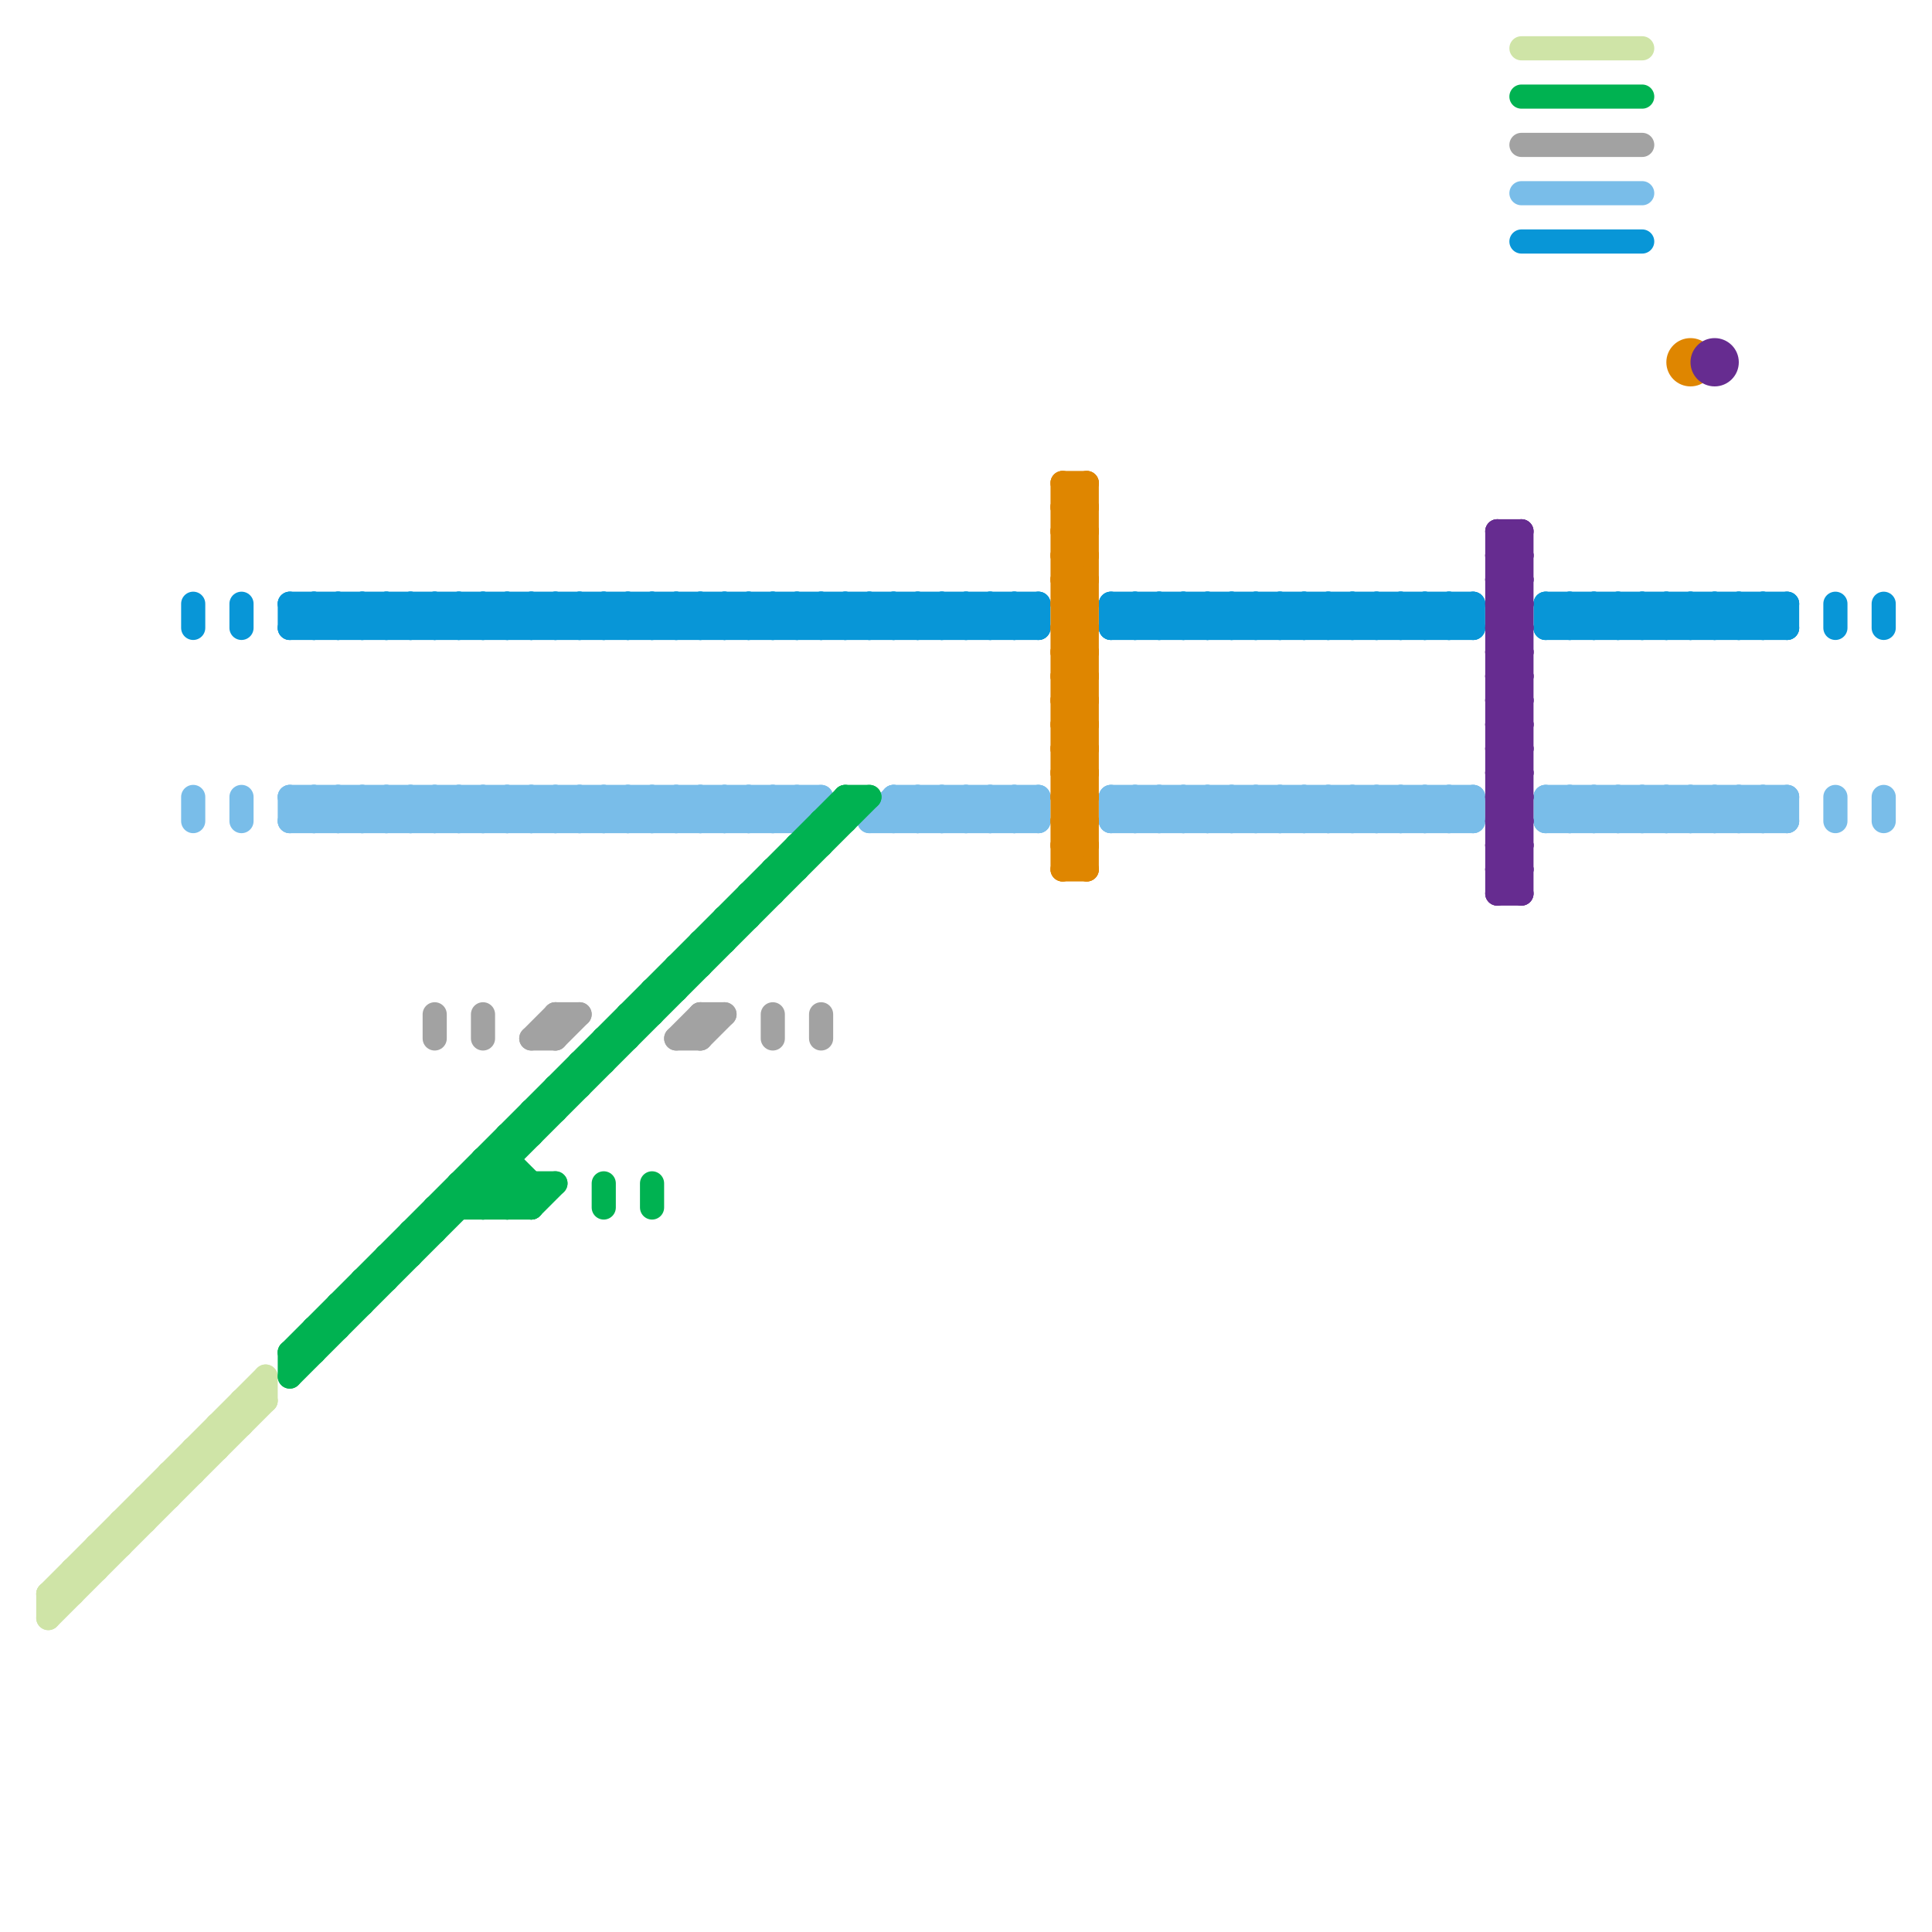 
<svg version="1.1" xmlns="http://www.w3.org/2000/svg" viewBox="0 0 80 80">
<style>line { stroke-width: 1; fill: none; stroke-linecap: round; stroke-linejoin: round; } .c0 { stroke: #0896d7 } .c1 { stroke: #79bde9 } .c2 { stroke: #cfe4a7 } .c3 { stroke: #00b251 } .c4 { stroke: #a2a2a2 } .c5 { stroke: #df8600 } .c6 { stroke: #662c90 }</style><line class="c0" x1="47" y1="25" x2="47" y2="26"/><line class="c0" x1="38" y1="25" x2="38" y2="26"/><line class="c0" x1="56" y1="25" x2="56" y2="26"/><line class="c0" x1="59" y1="26" x2="60" y2="25"/><line class="c0" x1="15" y1="25" x2="15" y2="26"/><line class="c0" x1="71" y1="25" x2="71" y2="26"/><line class="c0" x1="34" y1="26" x2="35" y2="25"/><line class="c0" x1="24" y1="25" x2="24" y2="26"/><line class="c0" x1="58" y1="25" x2="58" y2="26"/><line class="c0" x1="40" y1="25" x2="41" y2="26"/><line class="c0" x1="65" y1="25" x2="66" y2="26"/><line class="c0" x1="55" y1="26" x2="56" y2="25"/><line class="c0" x1="27" y1="25" x2="28" y2="26"/><line class="c0" x1="21" y1="25" x2="21" y2="26"/><line class="c0" x1="36" y1="26" x2="37" y2="25"/><line class="c0" x1="73" y1="25" x2="73" y2="26"/><line class="c0" x1="37" y1="25" x2="38" y2="26"/><line class="c0" x1="30" y1="26" x2="31" y2="25"/><line class="c0" x1="64" y1="26" x2="74" y2="26"/><line class="c0" x1="10" y1="25" x2="10" y2="26"/><line class="c0" x1="50" y1="25" x2="50" y2="26"/><line class="c0" x1="57" y1="25" x2="58" y2="26"/><line class="c0" x1="46" y1="26" x2="61" y2="26"/><line class="c0" x1="59" y1="25" x2="59" y2="26"/><line class="c0" x1="47" y1="26" x2="48" y2="25"/><line class="c0" x1="16" y1="26" x2="17" y2="25"/><line class="c0" x1="66" y1="25" x2="67" y2="26"/><line class="c0" x1="34" y1="25" x2="34" y2="26"/><line class="c0" x1="22" y1="26" x2="23" y2="25"/><line class="c0" x1="16" y1="25" x2="16" y2="26"/><line class="c0" x1="23" y1="25" x2="24" y2="26"/><line class="c0" x1="38" y1="25" x2="39" y2="26"/><line class="c0" x1="25" y1="25" x2="25" y2="26"/><line class="c0" x1="52" y1="25" x2="52" y2="26"/><line class="c0" x1="71" y1="26" x2="72" y2="25"/><line class="c0" x1="68" y1="25" x2="69" y2="26"/><line class="c0" x1="12" y1="26" x2="43" y2="26"/><line class="c0" x1="49" y1="25" x2="49" y2="26"/><line class="c0" x1="36" y1="25" x2="36" y2="26"/><line class="c0" x1="58" y1="25" x2="59" y2="26"/><line class="c0" x1="18" y1="25" x2="18" y2="26"/><line class="c0" x1="67" y1="25" x2="68" y2="26"/><line class="c0" x1="73" y1="26" x2="74" y2="25"/><line class="c0" x1="20" y1="25" x2="21" y2="26"/><line class="c0" x1="29" y1="25" x2="30" y2="26"/><line class="c0" x1="51" y1="26" x2="52" y2="25"/><line class="c0" x1="22" y1="25" x2="23" y2="26"/><line class="c0" x1="42" y1="25" x2="42" y2="26"/><line class="c0" x1="31" y1="25" x2="32" y2="26"/><line class="c0" x1="46" y1="25" x2="61" y2="25"/><line class="c0" x1="72" y1="25" x2="72" y2="26"/><line class="c0" x1="35" y1="26" x2="36" y2="25"/><line class="c0" x1="49" y1="26" x2="50" y2="25"/><line class="c0" x1="27" y1="26" x2="28" y2="25"/><line class="c0" x1="13" y1="25" x2="14" y2="26"/><line class="c0" x1="54" y1="25" x2="54" y2="26"/><line class="c0" x1="70" y1="25" x2="71" y2="26"/><line class="c0" x1="46" y1="25" x2="47" y2="26"/><line class="c0" x1="64" y1="25" x2="64" y2="26"/><line class="c0" x1="28" y1="25" x2="29" y2="26"/><line class="c0" x1="51" y1="25" x2="51" y2="26"/><line class="c0" x1="26" y1="25" x2="26" y2="26"/><line class="c0" x1="25" y1="26" x2="26" y2="25"/><line class="c0" x1="48" y1="25" x2="49" y2="26"/><line class="c0" x1="12" y1="26" x2="13" y2="25"/><line class="c0" x1="56" y1="25" x2="57" y2="26"/><line class="c0" x1="72" y1="26" x2="73" y2="25"/><line class="c0" x1="21" y1="26" x2="22" y2="25"/><line class="c0" x1="53" y1="26" x2="54" y2="25"/><line class="c0" x1="41" y1="25" x2="42" y2="26"/><line class="c0" x1="27" y1="25" x2="27" y2="26"/><line class="c0" x1="37" y1="26" x2="38" y2="25"/><line class="c0" x1="64" y1="26" x2="65" y2="25"/><line class="c0" x1="39" y1="26" x2="40" y2="25"/><line class="c0" x1="76" y1="25" x2="76" y2="26"/><line class="c0" x1="33" y1="25" x2="33" y2="26"/><line class="c0" x1="48" y1="26" x2="49" y2="25"/><line class="c0" x1="19" y1="25" x2="20" y2="26"/><line class="c0" x1="8" y1="25" x2="8" y2="26"/><line class="c0" x1="66" y1="25" x2="66" y2="26"/><line class="c0" x1="23" y1="26" x2="24" y2="25"/><line class="c0" x1="38" y1="26" x2="39" y2="25"/><line class="c0" x1="53" y1="25" x2="53" y2="26"/><line class="c0" x1="17" y1="25" x2="18" y2="26"/><line class="c0" x1="35" y1="25" x2="36" y2="26"/><line class="c0" x1="60" y1="25" x2="61" y2="26"/><line class="c0" x1="69" y1="25" x2="70" y2="26"/><line class="c0" x1="31" y1="26" x2="32" y2="25"/><line class="c0" x1="64" y1="25" x2="74" y2="25"/><line class="c0" x1="68" y1="25" x2="68" y2="26"/><line class="c0" x1="65" y1="26" x2="66" y2="25"/><line class="c0" x1="40" y1="26" x2="41" y2="25"/><line class="c0" x1="50" y1="25" x2="51" y2="26"/><line class="c0" x1="59" y1="25" x2="60" y2="26"/><line class="c0" x1="55" y1="25" x2="55" y2="26"/><line class="c0" x1="16" y1="25" x2="17" y2="26"/><line class="c0" x1="24" y1="26" x2="25" y2="25"/><line class="c0" x1="25" y1="25" x2="26" y2="26"/><line class="c0" x1="30" y1="25" x2="30" y2="26"/><line class="c0" x1="39" y1="25" x2="39" y2="26"/><line class="c0" x1="52" y1="25" x2="53" y2="26"/><line class="c0" x1="12" y1="25" x2="13" y2="26"/><line class="c0" x1="20" y1="25" x2="20" y2="26"/><line class="c0" x1="14" y1="25" x2="14" y2="26"/><line class="c0" x1="29" y1="25" x2="29" y2="26"/><line class="c0" x1="36" y1="25" x2="37" y2="26"/><line class="c0" x1="18" y1="25" x2="19" y2="26"/><line class="c0" x1="26" y1="26" x2="27" y2="25"/><line class="c0" x1="57" y1="26" x2="58" y2="25"/><line class="c0" x1="66" y1="26" x2="67" y2="25"/><line class="c0" x1="32" y1="25" x2="33" y2="26"/><line class="c0" x1="22" y1="25" x2="22" y2="26"/><line class="c0" x1="78" y1="25" x2="78" y2="26"/><line class="c0" x1="41" y1="26" x2="42" y2="25"/><line class="c0" x1="42" y1="25" x2="43" y2="26"/><line class="c0" x1="31" y1="25" x2="31" y2="26"/><line class="c0" x1="50" y1="26" x2="51" y2="25"/><line class="c0" x1="40" y1="25" x2="40" y2="26"/><line class="c0" x1="47" y1="25" x2="48" y2="26"/><line class="c0" x1="68" y1="26" x2="69" y2="25"/><line class="c0" x1="28" y1="25" x2="28" y2="26"/><line class="c0" x1="37" y1="25" x2="37" y2="26"/><line class="c0" x1="63" y1="10" x2="68" y2="10"/><line class="c0" x1="52" y1="26" x2="53" y2="25"/><line class="c0" x1="15" y1="25" x2="16" y2="26"/><line class="c0" x1="71" y1="25" x2="72" y2="26"/><line class="c0" x1="24" y1="25" x2="25" y2="26"/><line class="c0" x1="13" y1="25" x2="13" y2="26"/><line class="c0" x1="65" y1="25" x2="65" y2="26"/><line class="c0" x1="33" y1="26" x2="34" y2="25"/><line class="c0" x1="70" y1="25" x2="70" y2="26"/><line class="c0" x1="42" y1="26" x2="43" y2="25"/><line class="c0" x1="30" y1="25" x2="31" y2="26"/><line class="c0" x1="20" y1="26" x2="21" y2="25"/><line class="c0" x1="57" y1="25" x2="57" y2="26"/><line class="c0" x1="21" y1="25" x2="22" y2="26"/><line class="c0" x1="14" y1="26" x2="15" y2="25"/><line class="c0" x1="29" y1="26" x2="30" y2="25"/><line class="c0" x1="73" y1="25" x2="74" y2="26"/><line class="c0" x1="26" y1="25" x2="27" y2="26"/><line class="c0" x1="41" y1="25" x2="41" y2="26"/><line class="c0" x1="12" y1="25" x2="43" y2="25"/><line class="c0" x1="23" y1="25" x2="23" y2="26"/><line class="c0" x1="13" y1="26" x2="14" y2="25"/><line class="c0" x1="28" y1="26" x2="29" y2="25"/><line class="c0" x1="51" y1="25" x2="52" y2="26"/><line class="c0" x1="43" y1="25" x2="43" y2="26"/><line class="c0" x1="15" y1="26" x2="16" y2="25"/><line class="c0" x1="34" y1="25" x2="35" y2="26"/><line class="c0" x1="49" y1="25" x2="50" y2="26"/><line class="c0" x1="70" y1="26" x2="71" y2="25"/><line class="c0" x1="74" y1="25" x2="74" y2="26"/><line class="c0" x1="46" y1="26" x2="47" y2="25"/><line class="c0" x1="35" y1="25" x2="35" y2="26"/><line class="c0" x1="54" y1="26" x2="55" y2="25"/><line class="c0" x1="67" y1="25" x2="67" y2="26"/><line class="c0" x1="19" y1="25" x2="19" y2="26"/><line class="c0" x1="56" y1="26" x2="57" y2="25"/><line class="c0" x1="60" y1="25" x2="60" y2="26"/><line class="c0" x1="17" y1="25" x2="17" y2="26"/><line class="c0" x1="32" y1="26" x2="33" y2="25"/><line class="c0" x1="69" y1="25" x2="69" y2="26"/><line class="c0" x1="33" y1="25" x2="34" y2="26"/><line class="c0" x1="72" y1="25" x2="73" y2="26"/><line class="c0" x1="46" y1="25" x2="46" y2="26"/><line class="c0" x1="53" y1="25" x2="54" y2="26"/><line class="c0" x1="17" y1="26" x2="18" y2="25"/><line class="c0" x1="14" y1="25" x2="15" y2="26"/><line class="c0" x1="12" y1="25" x2="12" y2="26"/><line class="c0" x1="61" y1="25" x2="61" y2="26"/><line class="c0" x1="18" y1="26" x2="19" y2="25"/><line class="c0" x1="58" y1="26" x2="59" y2="25"/><line class="c0" x1="48" y1="25" x2="48" y2="26"/><line class="c0" x1="67" y1="26" x2="68" y2="25"/><line class="c0" x1="55" y1="25" x2="56" y2="26"/><line class="c0" x1="64" y1="25" x2="65" y2="26"/><line class="c0" x1="19" y1="26" x2="20" y2="25"/><line class="c0" x1="32" y1="25" x2="32" y2="26"/><line class="c0" x1="39" y1="25" x2="40" y2="26"/><line class="c0" x1="60" y1="26" x2="61" y2="25"/><line class="c0" x1="54" y1="25" x2="55" y2="26"/><line class="c0" x1="69" y1="26" x2="70" y2="25"/><line class="c1" x1="27" y1="34" x2="28" y2="33"/><line class="c1" x1="64" y1="33" x2="64" y2="34"/><line class="c1" x1="13" y1="33" x2="14" y2="34"/><line class="c1" x1="51" y1="33" x2="51" y2="34"/><line class="c1" x1="12" y1="33" x2="34" y2="33"/><line class="c1" x1="54" y1="33" x2="54" y2="34"/><line class="c1" x1="16" y1="33" x2="17" y2="34"/><line class="c1" x1="25" y1="34" x2="26" y2="33"/><line class="c1" x1="63" y1="8" x2="68" y2="8"/><line class="c1" x1="41" y1="33" x2="41" y2="34"/><line class="c1" x1="12" y1="34" x2="13" y2="33"/><line class="c1" x1="71" y1="33" x2="72" y2="34"/><line class="c1" x1="56" y1="33" x2="56" y2="34"/><line class="c1" x1="64" y1="33" x2="65" y2="34"/><line class="c1" x1="73" y1="33" x2="74" y2="34"/><line class="c1" x1="27" y1="33" x2="27" y2="34"/><line class="c1" x1="54" y1="33" x2="55" y2="34"/><line class="c1" x1="17" y1="33" x2="17" y2="34"/><line class="c1" x1="51" y1="33" x2="52" y2="34"/><line class="c1" x1="25" y1="33" x2="26" y2="34"/><line class="c1" x1="29" y1="34" x2="30" y2="33"/><line class="c1" x1="66" y1="33" x2="66" y2="34"/><line class="c1" x1="19" y1="33" x2="19" y2="34"/><line class="c1" x1="38" y1="34" x2="39" y2="33"/><line class="c1" x1="26" y1="33" x2="27" y2="34"/><line class="c1" x1="41" y1="33" x2="42" y2="34"/><line class="c1" x1="49" y1="33" x2="50" y2="34"/><line class="c1" x1="27" y1="33" x2="28" y2="34"/><line class="c1" x1="74" y1="33" x2="74" y2="34"/><line class="c1" x1="31" y1="34" x2="32" y2="33"/><line class="c1" x1="36" y1="34" x2="43" y2="34"/><line class="c1" x1="68" y1="33" x2="68" y2="34"/><line class="c1" x1="58" y1="34" x2="59" y2="33"/><line class="c1" x1="40" y1="34" x2="41" y2="33"/><line class="c1" x1="58" y1="33" x2="58" y2="34"/><line class="c1" x1="67" y1="33" x2="67" y2="34"/><line class="c1" x1="51" y1="34" x2="52" y2="33"/><line class="c1" x1="52" y1="33" x2="53" y2="34"/><line class="c1" x1="60" y1="34" x2="61" y2="33"/><line class="c1" x1="20" y1="33" x2="20" y2="34"/><line class="c1" x1="60" y1="33" x2="60" y2="34"/><line class="c1" x1="29" y1="33" x2="29" y2="34"/><line class="c1" x1="69" y1="33" x2="69" y2="34"/><line class="c1" x1="38" y1="33" x2="38" y2="34"/><line class="c1" x1="26" y1="34" x2="27" y2="33"/><line class="c1" x1="57" y1="34" x2="58" y2="33"/><line class="c1" x1="66" y1="34" x2="67" y2="33"/><line class="c1" x1="46" y1="34" x2="61" y2="34"/><line class="c1" x1="22" y1="33" x2="22" y2="34"/><line class="c1" x1="16" y1="34" x2="17" y2="33"/><line class="c1" x1="31" y1="33" x2="31" y2="34"/><line class="c1" x1="46" y1="33" x2="46" y2="34"/><line class="c1" x1="53" y1="33" x2="54" y2="34"/><line class="c1" x1="40" y1="33" x2="40" y2="34"/><line class="c1" x1="47" y1="33" x2="48" y2="34"/><line class="c1" x1="72" y1="33" x2="72" y2="34"/><line class="c1" x1="21" y1="33" x2="21" y2="34"/><line class="c1" x1="28" y1="33" x2="29" y2="34"/><line class="c1" x1="18" y1="34" x2="19" y2="33"/><line class="c1" x1="37" y1="33" x2="38" y2="34"/><line class="c1" x1="15" y1="33" x2="16" y2="34"/><line class="c1" x1="52" y1="34" x2="53" y2="33"/><line class="c1" x1="67" y1="34" x2="68" y2="33"/><line class="c1" x1="55" y1="33" x2="56" y2="34"/><line class="c1" x1="24" y1="33" x2="25" y2="34"/><line class="c1" x1="64" y1="34" x2="74" y2="34"/><line class="c1" x1="70" y1="33" x2="70" y2="34"/><line class="c1" x1="32" y1="33" x2="32" y2="34"/><line class="c1" x1="42" y1="34" x2="43" y2="33"/><line class="c1" x1="20" y1="34" x2="21" y2="33"/><line class="c1" x1="30" y1="33" x2="31" y2="34"/><line class="c1" x1="39" y1="33" x2="40" y2="34"/><line class="c1" x1="72" y1="34" x2="73" y2="33"/><line class="c1" x1="29" y1="33" x2="30" y2="34"/><line class="c1" x1="16" y1="33" x2="16" y2="34"/><line class="c1" x1="23" y1="33" x2="24" y2="34"/><line class="c1" x1="38" y1="33" x2="39" y2="34"/><line class="c1" x1="57" y1="33" x2="57" y2="34"/><line class="c1" x1="71" y1="33" x2="71" y2="34"/><line class="c1" x1="18" y1="33" x2="18" y2="34"/><line class="c1" x1="65" y1="33" x2="66" y2="34"/><line class="c1" x1="15" y1="34" x2="16" y2="33"/><line class="c1" x1="64" y1="34" x2="65" y2="33"/><line class="c1" x1="33" y1="33" x2="33" y2="34"/><line class="c1" x1="48" y1="34" x2="49" y2="33"/><line class="c1" x1="42" y1="33" x2="42" y2="34"/><line class="c1" x1="30" y1="34" x2="31" y2="33"/><line class="c1" x1="70" y1="34" x2="71" y2="33"/><line class="c1" x1="43" y1="33" x2="43" y2="34"/><line class="c1" x1="46" y1="34" x2="47" y2="33"/><line class="c1" x1="54" y1="34" x2="55" y2="33"/><line class="c1" x1="57" y1="33" x2="58" y2="34"/><line class="c1" x1="66" y1="33" x2="67" y2="34"/><line class="c1" x1="25" y1="33" x2="25" y2="34"/><line class="c1" x1="56" y1="34" x2="57" y2="33"/><line class="c1" x1="71" y1="34" x2="72" y2="33"/><line class="c1" x1="32" y1="34" x2="33" y2="33"/><line class="c1" x1="41" y1="34" x2="42" y2="33"/><line class="c1" x1="12" y1="33" x2="13" y2="34"/><line class="c1" x1="59" y1="33" x2="59" y2="34"/><line class="c1" x1="42" y1="33" x2="43" y2="34"/><line class="c1" x1="20" y1="33" x2="21" y2="34"/><line class="c1" x1="14" y1="33" x2="15" y2="34"/><line class="c1" x1="52" y1="33" x2="52" y2="34"/><line class="c1" x1="61" y1="33" x2="61" y2="34"/><line class="c1" x1="33" y1="34" x2="34" y2="33"/><line class="c1" x1="48" y1="33" x2="48" y2="34"/><line class="c1" x1="17" y1="34" x2="18" y2="33"/><line class="c1" x1="73" y1="34" x2="74" y2="33"/><line class="c1" x1="53" y1="34" x2="54" y2="33"/><line class="c1" x1="13" y1="33" x2="13" y2="34"/><line class="c1" x1="72" y1="33" x2="73" y2="34"/><line class="c1" x1="47" y1="33" x2="47" y2="34"/><line class="c1" x1="19" y1="34" x2="20" y2="33"/><line class="c1" x1="50" y1="34" x2="51" y2="33"/><line class="c1" x1="59" y1="34" x2="60" y2="33"/><line class="c1" x1="55" y1="34" x2="56" y2="33"/><line class="c1" x1="56" y1="33" x2="57" y2="34"/><line class="c1" x1="70" y1="33" x2="71" y2="34"/><line class="c1" x1="15" y1="33" x2="15" y2="34"/><line class="c1" x1="24" y1="33" x2="24" y2="34"/><line class="c1" x1="31" y1="33" x2="32" y2="34"/><line class="c1" x1="46" y1="33" x2="61" y2="33"/><line class="c1" x1="39" y1="34" x2="40" y2="33"/><line class="c1" x1="40" y1="33" x2="41" y2="34"/><line class="c1" x1="46" y1="33" x2="47" y2="34"/><line class="c1" x1="8" y1="33" x2="8" y2="34"/><line class="c1" x1="36" y1="34" x2="37" y2="33"/><line class="c1" x1="73" y1="33" x2="73" y2="34"/><line class="c1" x1="26" y1="33" x2="26" y2="34"/><line class="c1" x1="48" y1="33" x2="49" y2="34"/><line class="c1" x1="17" y1="33" x2="18" y2="34"/><line class="c1" x1="10" y1="33" x2="10" y2="34"/><line class="c1" x1="32" y1="33" x2="33" y2="34"/><line class="c1" x1="13" y1="34" x2="14" y2="33"/><line class="c1" x1="50" y1="33" x2="50" y2="34"/><line class="c1" x1="65" y1="34" x2="66" y2="33"/><line class="c1" x1="47" y1="34" x2="48" y2="33"/><line class="c1" x1="19" y1="33" x2="20" y2="34"/><line class="c1" x1="65" y1="33" x2="65" y2="34"/><line class="c1" x1="22" y1="34" x2="23" y2="33"/><line class="c1" x1="37" y1="33" x2="43" y2="33"/><line class="c1" x1="28" y1="34" x2="29" y2="33"/><line class="c1" x1="37" y1="34" x2="38" y2="33"/><line class="c1" x1="24" y1="34" x2="25" y2="33"/><line class="c1" x1="68" y1="33" x2="69" y2="34"/><line class="c1" x1="49" y1="33" x2="49" y2="34"/><line class="c1" x1="21" y1="34" x2="22" y2="33"/><line class="c1" x1="18" y1="33" x2="19" y2="34"/><line class="c1" x1="76" y1="33" x2="76" y2="34"/><line class="c1" x1="58" y1="33" x2="59" y2="34"/><line class="c1" x1="67" y1="33" x2="68" y2="34"/><line class="c1" x1="14" y1="34" x2="15" y2="33"/><line class="c1" x1="23" y1="34" x2="24" y2="33"/><line class="c1" x1="53" y1="33" x2="53" y2="34"/><line class="c1" x1="60" y1="33" x2="61" y2="34"/><line class="c1" x1="69" y1="33" x2="70" y2="34"/><line class="c1" x1="68" y1="34" x2="69" y2="33"/><line class="c1" x1="28" y1="33" x2="28" y2="34"/><line class="c1" x1="50" y1="33" x2="51" y2="34"/><line class="c1" x1="64" y1="33" x2="74" y2="33"/><line class="c1" x1="37" y1="33" x2="37" y2="34"/><line class="c1" x1="59" y1="33" x2="60" y2="34"/><line class="c1" x1="22" y1="33" x2="23" y2="34"/><line class="c1" x1="12" y1="33" x2="12" y2="34"/><line class="c1" x1="78" y1="33" x2="78" y2="34"/><line class="c1" x1="30" y1="33" x2="30" y2="34"/><line class="c1" x1="39" y1="33" x2="39" y2="34"/><line class="c1" x1="49" y1="34" x2="50" y2="33"/><line class="c1" x1="21" y1="33" x2="22" y2="34"/><line class="c1" x1="12" y1="34" x2="33" y2="34"/><line class="c1" x1="14" y1="33" x2="14" y2="34"/><line class="c1" x1="23" y1="33" x2="23" y2="34"/><line class="c1" x1="69" y1="34" x2="70" y2="33"/><line class="c1" x1="55" y1="33" x2="55" y2="34"/><line class="c2" x1="3" y1="65" x2="3" y2="66"/><line class="c2" x1="7" y1="61" x2="8" y2="61"/><line class="c2" x1="2" y1="66" x2="11" y2="57"/><line class="c2" x1="6" y1="62" x2="7" y2="62"/><line class="c2" x1="3" y1="65" x2="4" y2="65"/><line class="c2" x1="6" y1="62" x2="6" y2="63"/><line class="c2" x1="7" y1="61" x2="7" y2="62"/><line class="c2" x1="8" y1="60" x2="9" y2="60"/><line class="c2" x1="9" y1="59" x2="10" y2="59"/><line class="c2" x1="4" y1="64" x2="5" y2="64"/><line class="c2" x1="2" y1="67" x2="11" y2="58"/><line class="c2" x1="9" y1="59" x2="9" y2="60"/><line class="c2" x1="8" y1="60" x2="8" y2="61"/><line class="c2" x1="4" y1="64" x2="4" y2="65"/><line class="c2" x1="5" y1="63" x2="6" y2="63"/><line class="c2" x1="11" y1="57" x2="11" y2="58"/><line class="c2" x1="5" y1="63" x2="5" y2="64"/><line class="c2" x1="2" y1="66" x2="3" y2="66"/><line class="c2" x1="10" y1="58" x2="11" y2="58"/><line class="c2" x1="2" y1="66" x2="2" y2="67"/><line class="c2" x1="10" y1="58" x2="10" y2="59"/><line class="c2" x1="63" y1="2" x2="68" y2="2"/><line class="c3" x1="22" y1="46" x2="22" y2="47"/><line class="c3" x1="35" y1="33" x2="35" y2="34"/><line class="c3" x1="35" y1="33" x2="36" y2="33"/><line class="c3" x1="30" y1="38" x2="30" y2="39"/><line class="c3" x1="27" y1="49" x2="27" y2="50"/><line class="c3" x1="17" y1="51" x2="18" y2="51"/><line class="c3" x1="30" y1="38" x2="31" y2="38"/><line class="c3" x1="20" y1="50" x2="21" y2="49"/><line class="c3" x1="29" y1="39" x2="29" y2="40"/><line class="c3" x1="29" y1="39" x2="30" y2="39"/><line class="c3" x1="20" y1="49" x2="21" y2="50"/><line class="c3" x1="25" y1="43" x2="25" y2="44"/><line class="c3" x1="26" y1="42" x2="27" y2="42"/><line class="c3" x1="25" y1="43" x2="26" y2="43"/><line class="c3" x1="27" y1="41" x2="27" y2="42"/><line class="c3" x1="17" y1="51" x2="17" y2="52"/><line class="c3" x1="19" y1="49" x2="19" y2="50"/><line class="c3" x1="21" y1="47" x2="21" y2="50"/><line class="c3" x1="22" y1="50" x2="23" y2="49"/><line class="c3" x1="14" y1="54" x2="15" y2="54"/><line class="c3" x1="18" y1="50" x2="22" y2="50"/><line class="c3" x1="12" y1="56" x2="12" y2="57"/><line class="c3" x1="16" y1="52" x2="17" y2="52"/><line class="c3" x1="21" y1="50" x2="22" y2="49"/><line class="c3" x1="26" y1="42" x2="26" y2="43"/><line class="c3" x1="25" y1="49" x2="25" y2="50"/><line class="c3" x1="34" y1="34" x2="35" y2="34"/><line class="c3" x1="14" y1="54" x2="14" y2="55"/><line class="c3" x1="15" y1="53" x2="16" y2="53"/><line class="c3" x1="24" y1="44" x2="25" y2="44"/><line class="c3" x1="23" y1="45" x2="24" y2="45"/><line class="c3" x1="34" y1="34" x2="34" y2="35"/><line class="c3" x1="20" y1="48" x2="20" y2="50"/><line class="c3" x1="15" y1="53" x2="15" y2="54"/><line class="c3" x1="16" y1="52" x2="16" y2="53"/><line class="c3" x1="13" y1="55" x2="14" y2="55"/><line class="c3" x1="24" y1="44" x2="24" y2="45"/><line class="c3" x1="12" y1="56" x2="35" y2="33"/><line class="c3" x1="23" y1="45" x2="23" y2="46"/><line class="c3" x1="31" y1="37" x2="31" y2="38"/><line class="c3" x1="32" y1="36" x2="33" y2="36"/><line class="c3" x1="31" y1="37" x2="32" y2="37"/><line class="c3" x1="18" y1="50" x2="18" y2="51"/><line class="c3" x1="19" y1="49" x2="20" y2="50"/><line class="c3" x1="22" y1="49" x2="22" y2="50"/><line class="c3" x1="12" y1="57" x2="36" y2="33"/><line class="c3" x1="28" y1="40" x2="28" y2="41"/><line class="c3" x1="19" y1="49" x2="23" y2="49"/><line class="c3" x1="13" y1="55" x2="13" y2="56"/><line class="c3" x1="20" y1="48" x2="22" y2="50"/><line class="c3" x1="21" y1="48" x2="22" y2="49"/><line class="c3" x1="22" y1="46" x2="23" y2="46"/><line class="c3" x1="21" y1="47" x2="22" y2="47"/><line class="c3" x1="33" y1="35" x2="33" y2="36"/><line class="c3" x1="20" y1="48" x2="21" y2="48"/><line class="c3" x1="33" y1="35" x2="34" y2="35"/><line class="c3" x1="32" y1="36" x2="32" y2="37"/><line class="c3" x1="27" y1="41" x2="28" y2="41"/><line class="c3" x1="28" y1="40" x2="29" y2="40"/><line class="c3" x1="12" y1="56" x2="13" y2="56"/><line class="c3" x1="63" y1="4" x2="68" y2="4"/><line class="c4" x1="18" y1="42" x2="18" y2="43"/><line class="c4" x1="29" y1="43" x2="30" y2="42"/><line class="c4" x1="28" y1="43" x2="29" y2="42"/><line class="c4" x1="34" y1="42" x2="34" y2="43"/><line class="c4" x1="22" y1="43" x2="23" y2="42"/><line class="c4" x1="23" y1="42" x2="23" y2="43"/><line class="c4" x1="20" y1="42" x2="20" y2="43"/><line class="c4" x1="23" y1="43" x2="24" y2="42"/><line class="c4" x1="29" y1="42" x2="29" y2="43"/><line class="c4" x1="63" y1="6" x2="68" y2="6"/><line class="c4" x1="32" y1="42" x2="32" y2="43"/><line class="c4" x1="29" y1="42" x2="30" y2="42"/><line class="c4" x1="23" y1="42" x2="24" y2="42"/><line class="c4" x1="28" y1="43" x2="29" y2="43"/><line class="c4" x1="22" y1="43" x2="23" y2="43"/><line class="c5" x1="44" y1="27" x2="45" y2="27"/><line class="c5" x1="44" y1="33" x2="45" y2="33"/><line class="c5" x1="44" y1="28" x2="45" y2="28"/><line class="c5" x1="44" y1="35" x2="45" y2="35"/><line class="c5" x1="44" y1="26" x2="45" y2="25"/><line class="c5" x1="44" y1="30" x2="45" y2="30"/><line class="c5" x1="44" y1="36" x2="45" y2="35"/><line class="c5" x1="44" y1="21" x2="45" y2="20"/><line class="c5" x1="44" y1="23" x2="45" y2="22"/><line class="c5" x1="44" y1="29" x2="45" y2="30"/><line class="c5" x1="44" y1="31" x2="45" y2="32"/><line class="c5" x1="44" y1="20" x2="45" y2="20"/><line class="c5" x1="45" y1="20" x2="45" y2="36"/><line class="c5" x1="44" y1="22" x2="45" y2="22"/><line class="c5" x1="44" y1="24" x2="45" y2="25"/><line class="c5" x1="44" y1="32" x2="45" y2="32"/><line class="c5" x1="44" y1="34" x2="45" y2="34"/><line class="c5" x1="44" y1="27" x2="45" y2="26"/><line class="c5" x1="44" y1="25" x2="45" y2="25"/><line class="c5" x1="44" y1="33" x2="45" y2="32"/><line class="c5" x1="44" y1="35" x2="45" y2="34"/><line class="c5" x1="44" y1="26" x2="45" y2="27"/><line class="c5" x1="44" y1="28" x2="45" y2="27"/><line class="c5" x1="44" y1="20" x2="44" y2="36"/><line class="c5" x1="44" y1="30" x2="45" y2="29"/><line class="c5" x1="44" y1="21" x2="45" y2="22"/><line class="c5" x1="44" y1="23" x2="45" y2="24"/><line class="c5" x1="44" y1="29" x2="45" y2="29"/><line class="c5" x1="44" y1="31" x2="45" y2="31"/><line class="c5" x1="44" y1="22" x2="45" y2="21"/><line class="c5" x1="44" y1="24" x2="45" y2="24"/><line class="c5" x1="44" y1="32" x2="45" y2="31"/><line class="c5" x1="44" y1="34" x2="45" y2="33"/><line class="c5" x1="44" y1="25" x2="45" y2="24"/><line class="c5" x1="44" y1="27" x2="45" y2="28"/><line class="c5" x1="44" y1="33" x2="45" y2="34"/><line class="c5" x1="44" y1="35" x2="45" y2="36"/><line class="c5" x1="44" y1="28" x2="45" y2="29"/><line class="c5" x1="44" y1="26" x2="45" y2="26"/><line class="c5" x1="44" y1="30" x2="45" y2="31"/><line class="c5" x1="44" y1="36" x2="45" y2="36"/><line class="c5" x1="44" y1="21" x2="45" y2="21"/><line class="c5" x1="44" y1="29" x2="45" y2="28"/><line class="c5" x1="44" y1="23" x2="45" y2="23"/><line class="c5" x1="44" y1="31" x2="45" y2="30"/><line class="c5" x1="44" y1="24" x2="45" y2="23"/><line class="c5" x1="44" y1="20" x2="45" y2="21"/><line class="c5" x1="44" y1="32" x2="45" y2="33"/><line class="c5" x1="44" y1="22" x2="45" y2="23"/><line class="c5" x1="44" y1="34" x2="45" y2="35"/><line class="c5" x1="44" y1="25" x2="45" y2="26"/><circle cx="70" cy="15" r="1" fill="#df8600" /><line class="c6" x1="62" y1="25" x2="63" y2="25"/><line class="c6" x1="62" y1="29" x2="63" y2="29"/><line class="c6" x1="62" y1="31" x2="63" y2="31"/><line class="c6" x1="62" y1="37" x2="63" y2="37"/><line class="c6" x1="62" y1="28" x2="63" y2="27"/><line class="c6" x1="62" y1="30" x2="63" y2="29"/><line class="c6" x1="62" y1="34" x2="63" y2="33"/><line class="c6" x1="62" y1="33" x2="63" y2="34"/><line class="c6" x1="62" y1="23" x2="63" y2="24"/><line class="c6" x1="62" y1="35" x2="63" y2="36"/><line class="c6" x1="62" y1="27" x2="63" y2="28"/><line class="c6" x1="62" y1="24" x2="63" y2="24"/><line class="c6" x1="62" y1="26" x2="63" y2="26"/><line class="c6" x1="62" y1="32" x2="63" y2="32"/><line class="c6" x1="62" y1="36" x2="63" y2="36"/><line class="c6" x1="62" y1="22" x2="62" y2="37"/><line class="c6" x1="62" y1="29" x2="63" y2="28"/><line class="c6" x1="62" y1="25" x2="63" y2="24"/><line class="c6" x1="62" y1="31" x2="63" y2="30"/><line class="c6" x1="62" y1="37" x2="63" y2="36"/><line class="c6" x1="62" y1="22" x2="63" y2="23"/><line class="c6" x1="62" y1="28" x2="63" y2="29"/><line class="c6" x1="62" y1="30" x2="63" y2="31"/><line class="c6" x1="62" y1="23" x2="63" y2="23"/><line class="c6" x1="62" y1="34" x2="63" y2="35"/><line class="c6" x1="62" y1="27" x2="63" y2="27"/><line class="c6" x1="62" y1="33" x2="63" y2="33"/><line class="c6" x1="62" y1="35" x2="63" y2="35"/><line class="c6" x1="62" y1="32" x2="63" y2="31"/><line class="c6" x1="62" y1="24" x2="63" y2="23"/><line class="c6" x1="62" y1="36" x2="63" y2="35"/><line class="c6" x1="62" y1="26" x2="63" y2="25"/><line class="c6" x1="62" y1="25" x2="63" y2="26"/><line class="c6" x1="62" y1="29" x2="63" y2="30"/><line class="c6" x1="62" y1="22" x2="63" y2="22"/><line class="c6" x1="62" y1="28" x2="63" y2="28"/><line class="c6" x1="63" y1="22" x2="63" y2="37"/><line class="c6" x1="62" y1="31" x2="63" y2="32"/><line class="c6" x1="62" y1="30" x2="63" y2="30"/><line class="c6" x1="62" y1="34" x2="63" y2="34"/><line class="c6" x1="62" y1="33" x2="63" y2="32"/><line class="c6" x1="62" y1="23" x2="63" y2="22"/><line class="c6" x1="62" y1="35" x2="63" y2="34"/><line class="c6" x1="62" y1="27" x2="63" y2="26"/><line class="c6" x1="62" y1="32" x2="63" y2="33"/><line class="c6" x1="62" y1="24" x2="63" y2="25"/><line class="c6" x1="62" y1="36" x2="63" y2="37"/><line class="c6" x1="62" y1="26" x2="63" y2="27"/><circle cx="71" cy="15" r="1" fill="#662c90" />


</svg>

